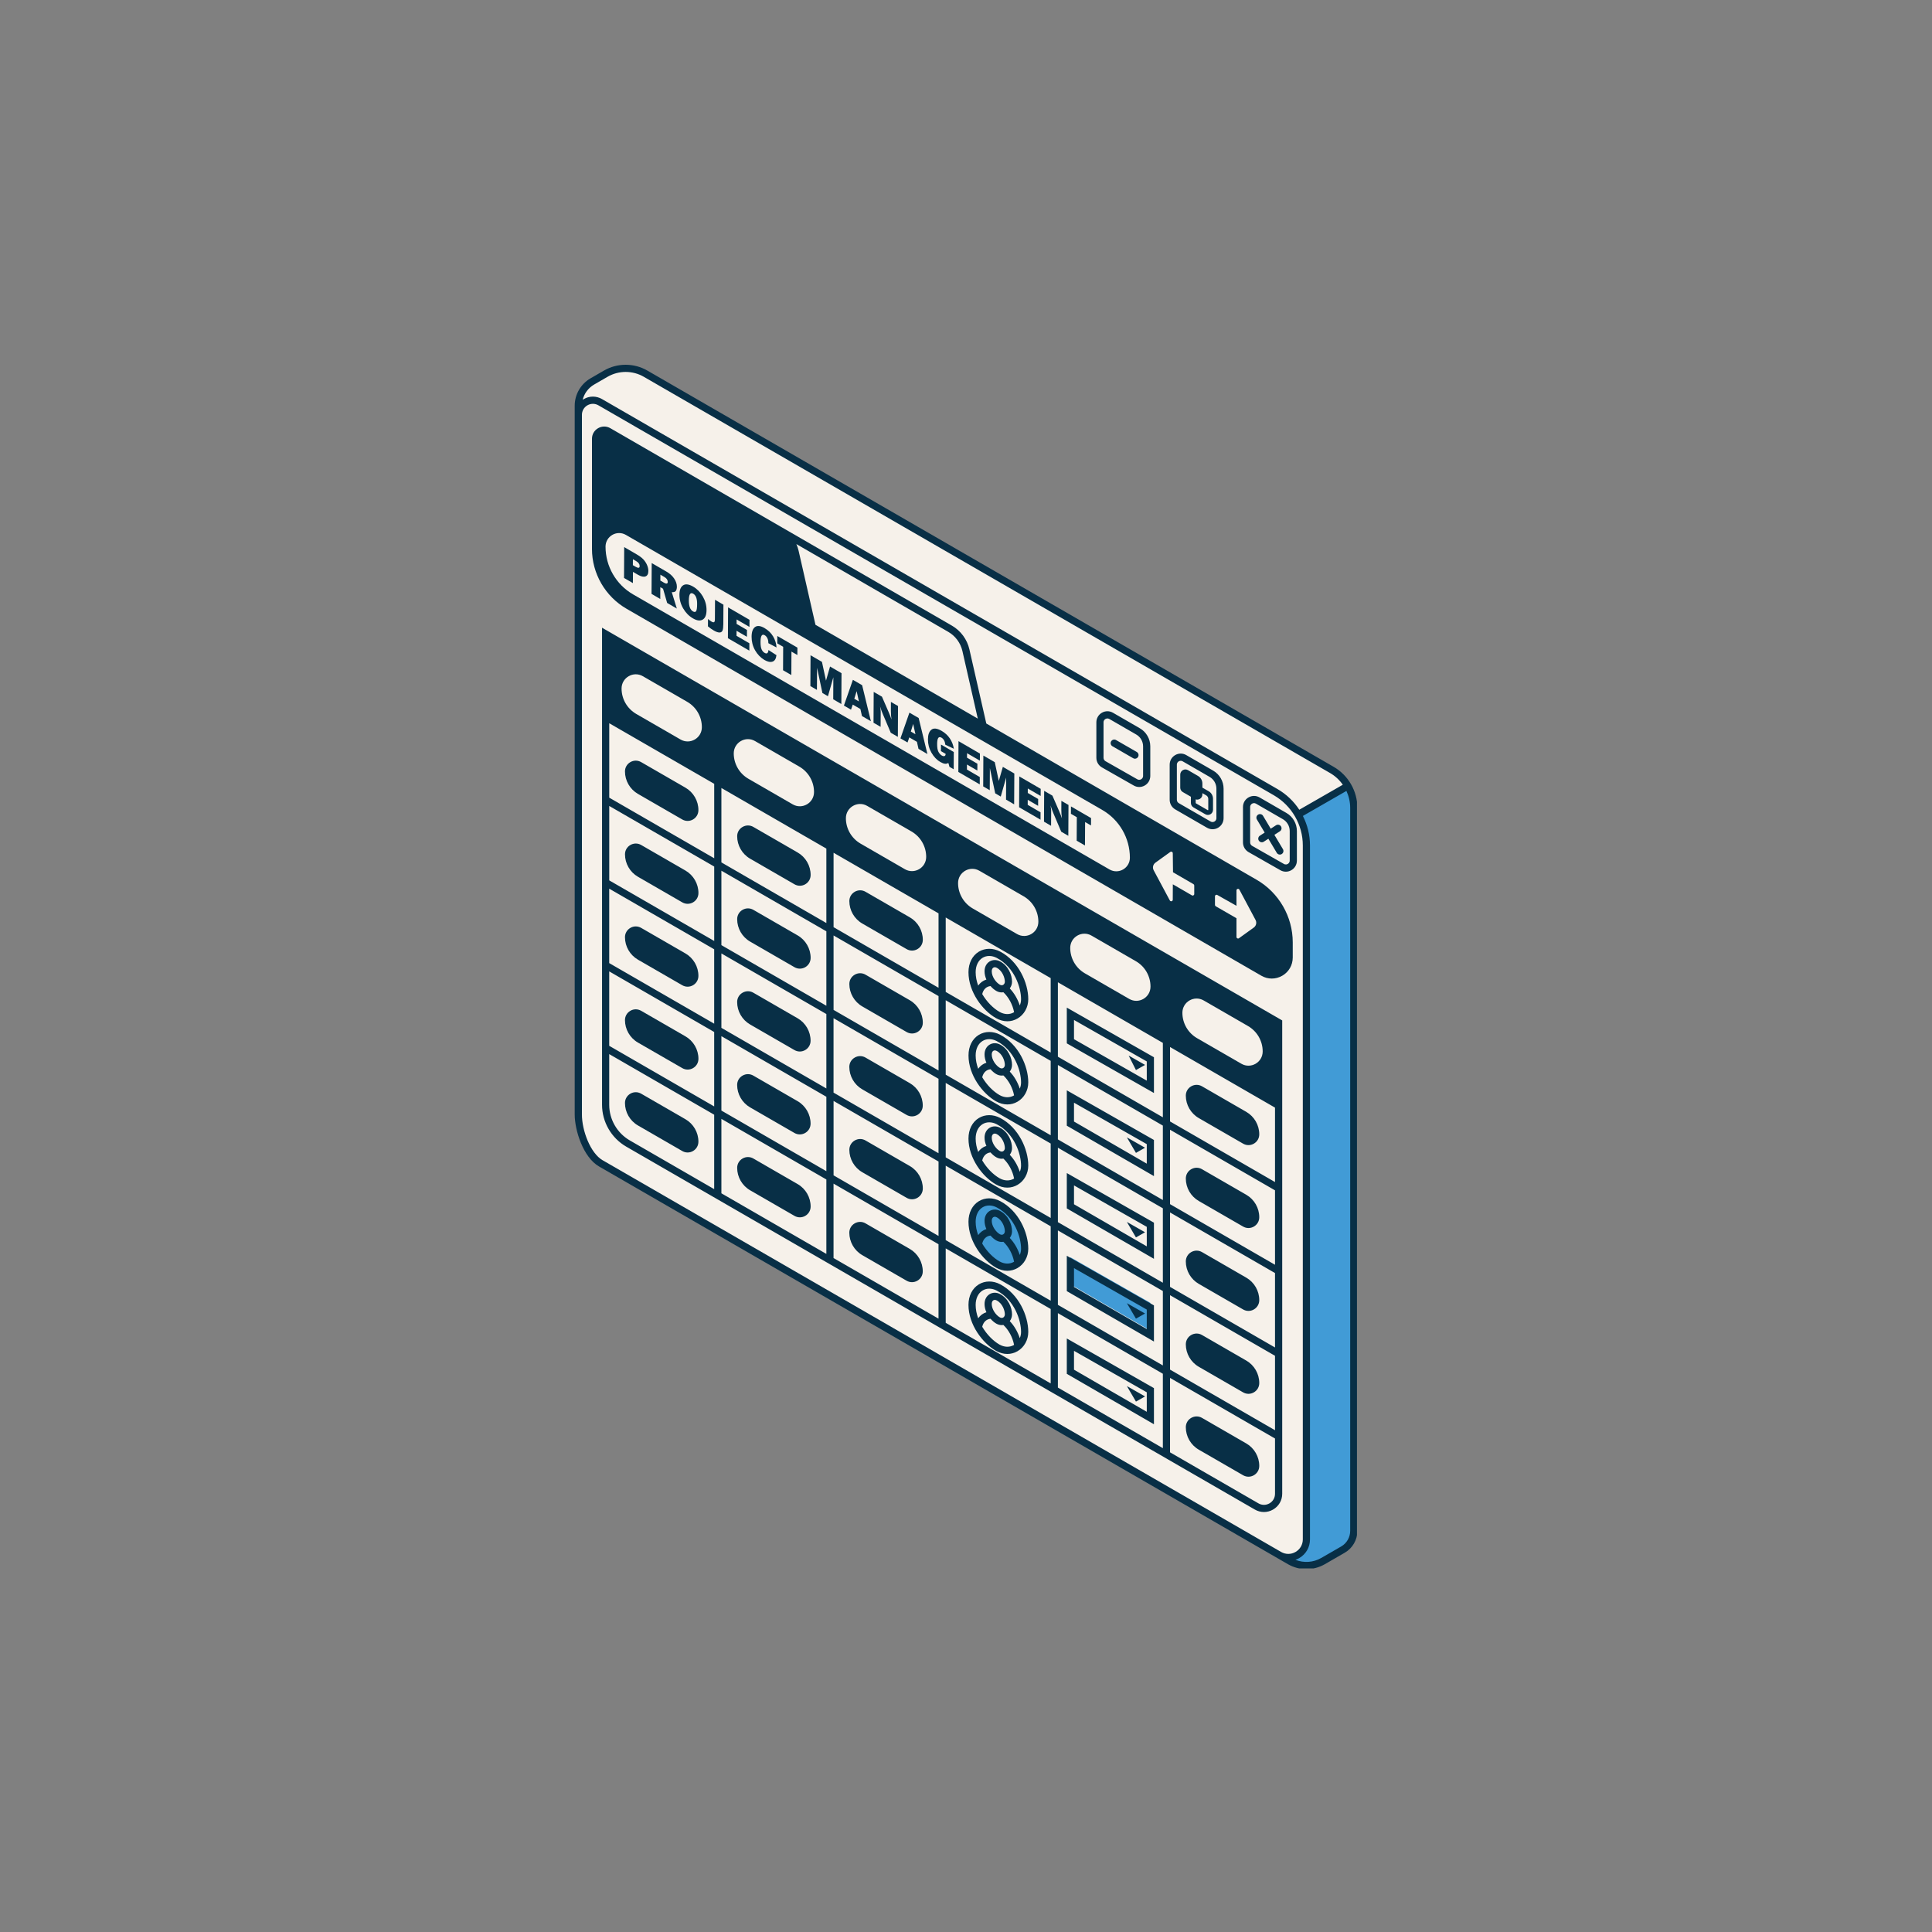<svg xmlns="http://www.w3.org/2000/svg" xmlns:xlink="http://www.w3.org/1999/xlink" width="1000" zoomAndPan="magnify" viewBox="0 0 750 750" height="1000" preserveAspectRatio="xMidYMid meet" version="1.0"><rect x="0" y="0" width="750" height="750" fill="#808080" stroke="none"/><defs><clipPath id="52a55deb23"><path d="M 223.02 141 L 526.77 141 L 526.77 608.855 L 223.02 608.855 Z M 223.02 141 " clip-rule="nonzero"/></clipPath></defs><path fill="#419bd6" d="M 523.254 305.109 C 524.723 307.652 525.535 310.59 525.535 313.629 L 525.535 594.289 C 525.535 596.531 524.637 598.652 523.094 600.207 C 522.582 600.719 521.992 601.18 521.348 601.551 L 513.613 606.012 C 512.863 606.441 512.078 606.797 511.277 607.07 C 509.668 607.613 507.984 607.828 506.309 607.715 C 504.355 607.582 502.43 607.023 500.68 606.012 L 487.723 598.531 L 372.176 392.875 C 375.297 390.742 378.168 388.293 380.617 385.32 C 386.48 378.203 389.176 369 394.422 361.418 C 411.973 336.031 452.414 335.145 469.57 309.484 L 498.27 319.535 Z M 523.254 305.109 " fill-opacity="1" fill-rule="nonzero"/><path fill="#f6f1ea" d="M 372.176 392.875 L 224.492 163.781 L 224.492 157.508 C 224.492 154.105 226.082 150.926 228.734 148.879 C 229.121 148.586 229.512 148.316 229.941 148.074 L 235.168 145.055 C 236.367 144.363 237.629 143.848 238.918 143.5 C 239.562 143.332 240.227 143.203 240.883 143.117 C 241.211 143.07 241.547 143.043 241.875 143.023 C 242.211 143.004 242.539 142.996 242.875 142.996 C 243.211 142.996 243.539 143.004 243.875 143.023 C 246.203 143.172 248.504 143.855 250.59 145.062 L 517 298.883 C 519.637 300.406 521.766 302.574 523.234 305.117 L 498.258 319.535 L 469.562 309.484 C 452.414 335.152 411.973 336.031 394.41 361.418 C 389.176 369 386.473 378.203 380.609 385.32 C 378.168 388.281 375.309 390.734 372.176 392.875 Z M 372.176 392.875 " fill-opacity="1" fill-rule="nonzero"/><path fill="#f6f1ea" d="M 232.992 156.133 L 495.203 307.52 C 502.59 311.785 507.141 319.668 507.141 328.195 L 507.141 597.598 C 507.141 603.004 501.297 606.379 496.613 603.676 L 233.223 451.605 C 227.82 448.48 224.492 442.715 224.492 436.477 L 224.492 161.035 C 224.492 156.676 229.211 153.945 232.992 156.133 Z M 232.992 156.133 " fill-opacity="1" fill-rule="nonzero"/><path fill="#f6f1ea" d="M 235.105 428.285 L 235.066 278.703 L 278.648 303.48 L 278.648 463.332 L 244.359 444.098 C 238.648 440.891 235.105 434.84 235.105 428.285 Z M 235.105 428.285 " fill-opacity="1" fill-rule="nonzero"/><path fill="#419bd6" d="M 387.613 467.5 C 394.746 471.242 397.777 479.441 397.777 484.762 C 397.777 490.082 392.512 493.824 387.324 490.879 C 382.133 487.934 377.363 480.949 377.363 474.289 C 377.355 467.848 382.742 464.949 387.613 467.5 Z M 415.523 488.062 L 415.523 498.594 L 446.559 516.547 L 446.559 505.746 Z M 415.523 488.062 " fill-opacity="1" fill-rule="nonzero"/><g clip-path="url(#52a55deb23)"><path fill="#082f46" d="M 271.133 346.672 C 271.133 348.188 270.348 349.535 269.039 350.293 C 267.727 351.047 266.168 351.047 264.859 350.293 L 247.652 340.359 C 244.547 338.566 242.621 335.227 242.621 331.645 C 242.621 330.133 243.406 328.785 244.715 328.027 C 245.371 327.652 246.09 327.457 246.812 327.457 C 247.531 327.457 248.25 327.645 248.906 328.027 L 266.109 337.957 C 269.195 339.754 271.133 343.09 271.133 346.672 Z M 266.102 370.133 L 248.895 360.203 C 248.242 359.828 247.52 359.633 246.801 359.633 C 246.082 359.633 245.363 359.82 244.707 360.203 C 243.398 360.961 242.613 362.316 242.613 363.82 C 242.613 367.402 244.539 370.742 247.645 372.535 L 264.848 382.465 C 266.156 383.223 267.719 383.223 269.027 382.465 C 270.336 381.711 271.121 380.352 271.121 378.848 C 271.133 375.266 269.195 371.93 266.102 370.133 Z M 266.102 402.316 L 248.895 392.387 C 248.242 392.016 247.52 391.816 246.801 391.816 C 246.082 391.816 245.363 392.004 244.707 392.387 C 243.398 393.145 242.613 394.5 242.613 396.008 C 242.613 399.586 244.539 402.926 247.645 404.723 L 264.859 414.641 C 266.168 415.398 267.727 415.398 269.039 414.641 C 270.348 413.887 271.133 412.527 271.133 411.023 C 271.133 407.441 269.195 404.105 266.102 402.316 Z M 266.102 305.781 L 248.895 295.852 C 248.242 295.477 247.52 295.281 246.801 295.281 C 246.082 295.281 245.363 295.469 244.707 295.852 C 243.398 296.609 242.613 297.965 242.613 299.469 C 242.613 303.051 244.539 306.391 247.645 308.184 L 264.848 318.117 C 266.156 318.871 267.719 318.871 269.027 318.117 C 270.336 317.359 271.121 316.004 271.121 314.496 C 271.133 310.914 269.195 307.578 266.102 305.781 Z M 266.102 434.492 L 248.895 424.562 C 248.242 424.188 247.52 423.992 246.801 423.992 C 246.082 423.992 245.363 424.18 244.707 424.562 C 243.398 425.32 242.613 426.676 242.613 428.184 C 242.613 431.762 244.539 435.102 247.645 436.898 L 264.848 446.828 C 266.156 447.586 267.719 447.586 269.027 446.828 C 270.336 446.07 271.121 444.715 271.121 443.207 C 271.133 439.617 269.195 436.281 266.102 434.492 Z M 526.93 313.629 L 526.93 594.289 C 526.93 597.773 525.059 601.02 522.039 602.758 L 514.305 607.219 C 512.098 608.492 509.621 609.137 507.141 609.137 C 504.664 609.137 502.188 608.5 499.98 607.219 L 487.02 599.738 L 232.531 452.812 C 226.379 449.258 223.098 438.797 223.098 432.613 L 223.098 157.508 C 223.098 153.133 225.453 149.055 229.242 146.867 L 234.469 143.848 C 239.656 140.855 246.102 140.855 251.289 143.848 L 517.699 297.664 C 523.395 300.949 526.93 307.062 526.93 313.629 Z M 226.184 155.219 C 226.332 155.113 226.473 155.012 226.633 154.918 C 228.84 153.637 231.484 153.648 233.691 154.918 L 495.902 306.305 C 499.371 308.305 502.254 311.082 504.383 314.336 L 521.281 304.633 C 519.992 302.801 518.316 301.227 516.316 300.078 L 249.906 146.258 C 245.578 143.762 240.199 143.762 235.871 146.258 L 230.633 149.289 C 228.379 150.59 226.801 152.75 226.184 155.219 Z M 233.926 450.398 L 497.316 602.461 C 499.074 603.48 501.176 603.48 502.934 602.461 C 504.691 601.441 505.75 599.625 505.75 597.59 L 505.75 328.195 C 505.75 320.191 501.438 312.73 494.512 308.727 L 232.297 157.34 C 231.625 156.957 230.895 156.762 230.168 156.762 C 229.438 156.762 228.699 156.957 228.035 157.34 C 226.699 158.117 225.902 159.5 225.902 161.043 L 225.902 432.625 C 225.883 438.832 229.184 447.66 233.926 450.398 Z M 524.141 313.629 C 524.141 311.316 523.617 309.082 522.676 307.043 L 505.777 316.75 C 507.555 320.246 508.535 324.156 508.535 328.188 L 508.535 597.59 C 508.535 600.629 506.965 603.355 504.328 604.871 C 503.859 605.145 503.375 605.348 502.879 605.516 C 506.125 606.809 509.836 606.574 512.91 604.797 L 520.645 600.336 C 522.805 599.094 524.141 596.773 524.141 594.277 Z M 497.773 378.773 C 496.5 379.504 495.109 379.875 493.715 379.875 C 492.32 379.875 490.918 379.512 489.648 378.773 L 243.203 236.305 C 234.934 231.527 229.801 222.625 229.801 213.078 L 229.801 170.336 C 229.801 168.617 230.691 167.082 232.176 166.223 C 233.664 165.363 235.441 165.363 236.926 166.223 L 303.234 204.551 L 369.539 242.879 C 372.969 244.863 375.438 248.211 376.316 252.07 L 382.883 280.863 L 487.816 341.52 C 496.465 346.523 501.84 355.836 501.84 365.824 L 501.84 371.723 C 501.832 374.676 500.316 377.305 497.773 378.773 Z M 368.137 245.301 L 309.152 211.211 C 309.508 212.023 309.805 212.875 310.004 213.754 L 316.566 242.543 L 379.582 278.965 L 373.598 252.699 C 372.887 249.594 370.895 246.902 368.137 245.301 Z M 482.523 327.047 L 482.523 313.273 C 482.523 311.719 483.328 310.328 484.664 309.559 C 486.012 308.785 487.609 308.785 488.957 309.559 L 499.41 315.602 C 501.906 317.039 503.449 319.723 503.449 322.605 L 503.449 334.086 C 503.449 335.629 502.652 337.023 501.316 337.797 C 500.645 338.191 499.906 338.387 499.156 338.387 C 498.426 338.387 497.699 338.199 497.035 337.816 L 484.684 330.785 C 483.355 330.008 482.523 328.578 482.523 327.047 Z M 485.309 327.047 C 485.309 327.586 485.598 328.082 486.066 328.355 L 498.418 335.387 C 499.102 335.77 499.691 335.508 499.914 335.375 C 500.141 335.246 500.664 334.852 500.664 334.078 L 500.664 322.594 C 500.664 320.707 499.652 318.949 498.016 318.012 L 487.562 311.973 C 487.301 311.824 487.039 311.766 486.812 311.766 C 486.469 311.766 486.188 311.898 486.059 311.973 C 485.832 312.102 485.309 312.484 485.309 313.273 Z M 425.605 294.176 L 425.605 280.402 C 425.605 278.852 426.41 277.457 427.754 276.684 C 429.094 275.906 430.699 275.906 432.047 276.684 L 442.5 282.723 C 444.996 284.164 446.539 286.848 446.539 289.727 L 446.539 301.211 C 446.539 302.754 445.746 304.145 444.41 304.922 C 443.734 305.312 442.996 305.512 442.25 305.512 C 441.52 305.512 440.789 305.324 440.125 304.941 L 427.773 297.91 C 426.438 297.152 425.605 295.719 425.605 294.176 Z M 428.391 294.176 C 428.391 294.719 428.68 295.215 429.148 295.488 L 441.5 302.52 C 442.184 302.902 442.773 302.641 442.996 302.508 C 443.223 302.379 443.746 301.984 443.746 301.211 L 443.746 289.727 C 443.746 287.84 442.727 286.078 441.098 285.145 L 430.645 279.105 C 430.383 278.953 430.121 278.898 429.898 278.898 C 429.551 278.898 429.281 279.031 429.141 279.105 C 428.914 279.234 428.391 279.617 428.391 280.402 Z M 454.066 310.477 L 454.066 296.844 C 454.066 295.289 454.871 293.898 456.211 293.121 C 457.555 292.344 459.156 292.344 460.5 293.121 L 470.957 299.16 C 473.453 300.602 474.996 303.285 474.996 306.164 L 474.996 317.609 C 474.996 319.164 474.191 320.555 472.855 321.332 C 472.18 321.727 471.441 321.91 470.703 321.91 C 469.965 321.91 469.227 321.715 468.562 321.332 L 456.211 314.199 C 454.891 313.43 454.066 312 454.066 310.477 Z M 456.855 310.477 C 456.855 311.008 457.145 311.516 457.602 311.777 L 469.953 318.91 C 470.629 319.305 471.234 319.043 471.461 318.91 C 471.684 318.781 472.207 318.395 472.207 317.609 L 472.207 306.164 C 472.207 304.277 471.188 302.52 469.562 301.582 L 459.109 295.543 C 458.848 295.395 458.586 295.336 458.359 295.336 C 458.016 295.336 457.742 295.469 457.602 295.543 C 457.379 295.672 456.855 296.059 456.855 296.844 Z M 458.172 305.762 L 458.172 300.703 C 458.172 299.977 458.547 299.328 459.172 298.965 C 459.801 298.602 460.547 298.602 461.176 298.965 L 465.055 301.211 C 466.113 301.816 466.766 302.949 466.766 304.164 L 466.766 305.754 L 469.188 307.148 C 470.246 307.754 470.891 308.887 470.891 310.102 L 470.891 314.348 C 470.891 315.078 470.516 315.723 469.891 316.086 C 469.57 316.266 469.234 316.359 468.891 316.359 C 468.543 316.359 468.195 316.266 467.887 316.086 L 463.305 313.441 C 462.691 313.086 462.305 312.422 462.305 311.699 L 462.305 309.297 L 459.184 307.492 C 458.555 307.148 458.172 306.484 458.172 305.762 Z M 466.766 307.906 L 466.766 308.41 C 466.766 309.141 466.391 309.785 465.766 310.148 C 465.449 310.328 465.109 310.418 464.766 310.418 C 464.559 310.418 464.363 310.383 464.168 310.316 L 464.168 311.711 C 464.168 311.766 464.195 311.812 464.242 311.84 L 468.824 314.488 C 468.844 314.496 468.891 314.535 468.973 314.488 C 469.047 314.449 469.047 314.383 469.047 314.367 L 469.047 310.121 C 469.047 309.57 468.75 309.055 468.273 308.773 Z M 490.945 323.203 L 489.086 324.41 C 488.441 324.828 488.254 325.688 488.676 326.336 C 489.098 326.98 489.957 327.168 490.602 326.746 L 492.379 325.598 L 495.641 331.066 C 496.035 331.73 496.895 331.945 497.547 331.551 C 498.211 331.16 498.426 330.301 498.035 329.645 L 494.715 324.09 L 496.855 322.707 C 497.504 322.285 497.688 321.426 497.27 320.781 C 496.848 320.137 495.988 319.949 495.344 320.367 L 493.293 321.695 L 490.32 316.711 C 489.93 316.051 489.066 315.832 488.414 316.227 C 487.75 316.621 487.535 317.48 487.926 318.133 Z M 431.852 289.699 L 439.891 294.336 C 440.555 294.719 441.406 294.496 441.801 293.824 C 442.184 293.16 441.961 292.309 441.285 291.914 L 433.246 287.277 C 432.582 286.895 431.73 287.117 431.336 287.793 C 430.961 288.457 431.188 289.316 431.852 289.699 Z M 431.852 289.699 " fill-opacity="1" fill-rule="nonzero"/></g><path fill="#f6f1ea" d="M 463.305 343.223 C 463.492 343.336 463.605 343.531 463.605 343.746 L 463.605 347.055 C 463.605 347.523 463.102 347.812 462.699 347.578 L 455.293 343.289 L 455.266 349.273 C 455.266 349.898 454.422 350.113 454.125 349.551 L 447.859 337.844 C 447.309 336.816 447.605 335.547 448.551 334.871 L 454.312 330.719 C 454.715 330.43 455.266 330.711 455.273 331.207 L 455.359 338.613 Z M 427.914 314.43 L 242.977 207.648 C 239.461 205.617 235.066 208.152 235.066 212.211 C 235.066 219.848 239.145 226.918 245.762 230.742 L 430.711 337.527 C 434.227 339.555 438.621 337.023 438.621 332.965 C 438.613 325.324 434.535 318.254 427.914 314.43 Z M 427.914 314.43 " fill-opacity="1" fill-rule="nonzero"/><path fill="#f6f1ea" d="M 397.77 387.898 C 397.77 393.219 392.504 396.961 387.312 394.016 C 382.125 391.07 377.355 384.086 377.355 377.426 C 377.355 370.984 382.742 368.086 387.613 370.637 C 394.746 374.387 397.77 382.59 397.77 387.898 Z M 387.613 435.215 C 382.75 432.66 377.355 435.559 377.355 442.004 C 377.355 448.668 382.125 455.645 387.312 458.59 C 392.504 461.535 397.77 457.785 397.77 452.477 C 397.77 447.156 394.746 438.965 387.613 435.215 Z M 387.613 499.789 C 382.75 497.238 377.355 500.137 377.355 506.578 C 377.355 513.246 382.125 520.219 387.312 523.168 C 392.504 526.113 397.77 522.363 397.77 517.051 C 397.77 511.73 394.746 503.531 387.613 499.789 Z M 415.523 393.547 L 415.523 404.215 L 446.559 421.898 L 446.559 411.23 Z M 415.523 468.297 L 446.559 486.25 L 446.559 475.449 L 415.523 457.77 Z M 415.523 530.703 L 446.559 548.656 L 446.559 537.855 L 415.523 520.176 Z M 415.523 530.703 " fill-opacity="1" fill-rule="nonzero"/><path fill="#082f46" d="M 233.711 243.676 L 233.711 428.855 C 233.711 435.543 237.309 441.77 243.098 445.117 L 487.121 586.004 C 488.234 586.648 489.449 586.965 490.668 586.965 C 491.883 586.965 493.098 586.648 494.211 586.004 C 496.426 584.723 497.754 582.43 497.754 579.867 L 497.754 396.129 Z M 280.043 370.125 L 320.793 393.648 L 320.793 422.543 L 280.043 399.008 Z M 277.258 397.398 L 236.496 373.875 L 236.496 344.98 L 277.246 368.508 L 277.246 397.398 Z M 323.578 395.258 L 364.328 418.785 L 364.328 447.68 L 323.578 424.152 Z M 367.125 385.066 L 367.125 356.172 L 406.266 378.773 L 407.875 379.699 L 407.875 408.594 Z M 407.875 411.82 L 407.875 440.711 L 367.125 417.188 L 367.125 388.293 Z M 364.34 354.562 L 364.34 383.457 L 323.59 359.93 L 323.59 331.039 Z M 364.34 386.676 L 364.34 415.566 L 323.59 392.043 L 323.59 363.148 Z M 364.34 450.902 L 364.34 479.797 L 323.59 456.27 L 323.59 427.379 Z M 367.125 452.512 L 407.875 476.039 L 407.875 504.934 L 367.125 481.406 Z M 367.125 449.285 L 367.125 420.395 L 407.875 443.918 L 407.875 472.812 Z M 410.672 445.535 L 451.422 469.062 L 451.422 497.957 L 410.672 474.43 Z M 410.672 442.32 L 410.672 413.426 L 451.422 436.953 L 451.422 465.848 Z M 410.672 410.211 L 410.672 381.316 L 451.422 404.844 L 451.422 433.738 Z M 320.793 329.43 L 320.793 358.324 L 280.043 334.789 L 280.043 305.895 Z M 320.793 361.539 L 320.793 390.434 L 280.043 366.898 L 280.043 338.004 Z M 277.258 365.289 L 236.508 341.762 L 236.508 312.871 L 277.258 336.395 Z M 236.496 377.09 L 277.246 400.617 L 277.246 429.512 L 236.496 405.984 Z M 280.043 402.234 L 320.793 425.762 L 320.793 454.652 L 280.043 431.117 Z M 320.793 457.871 L 320.793 486.766 L 280.043 463.238 L 280.043 434.344 Z M 323.578 459.48 L 364.328 483.004 L 364.328 511.898 L 323.578 488.371 Z M 367.125 484.621 L 407.875 508.148 L 407.875 537.043 L 367.125 513.516 Z M 410.672 509.758 L 451.422 533.285 L 451.422 562.176 L 410.672 538.652 Z M 410.672 506.539 L 410.672 477.648 L 451.422 501.172 L 451.422 530.066 Z M 454.207 502.789 L 494.957 526.316 L 494.957 555.211 L 454.207 531.684 Z M 454.207 499.566 L 454.207 470.672 L 494.957 494.199 L 494.957 523.09 Z M 454.207 467.453 L 454.207 438.562 L 494.957 462.086 L 494.957 490.98 Z M 454.207 435.344 L 454.207 406.449 L 494.957 429.977 L 494.957 458.871 Z M 277.258 304.285 L 277.258 333.18 L 236.508 309.652 L 236.508 280.758 Z M 236.496 428.863 L 236.496 409.199 L 277.246 432.727 L 277.246 461.621 L 244.48 442.703 C 239.562 439.859 236.496 434.559 236.496 428.863 Z M 492.816 583.598 C 491.473 584.375 489.863 584.375 488.516 583.598 L 454.207 563.793 L 454.207 534.902 L 494.957 558.426 L 494.957 579.867 C 494.969 581.43 494.164 582.824 492.816 583.598 Z M 388.258 369.402 C 385.5 367.953 382.414 367.973 379.992 369.434 C 377.43 370.984 375.961 373.891 375.961 377.426 C 375.961 385.059 381.461 392.293 386.633 395.23 C 388.062 396.043 389.566 396.457 391.043 396.457 C 392.43 396.457 393.773 396.102 395.008 395.379 C 397.582 393.883 399.172 391.023 399.172 387.898 C 399.172 381.551 395.422 373.164 388.258 369.402 Z M 381.434 371.816 C 382.219 371.34 383.105 371.105 384.023 371.105 C 384.984 371.105 385.984 371.359 386.957 371.871 C 393.867 375.5 396.375 383.438 396.375 387.898 C 396.375 388.758 396.195 389.574 395.879 390.32 C 395.066 387.832 393.719 385.523 391.988 383.699 C 392.551 382.973 392.867 382.055 392.867 381.094 C 392.867 378.465 391.41 374.883 388.203 373.199 C 386.875 372.5 385.367 372.52 384.172 373.238 C 382.918 373.996 382.199 375.387 382.199 377.051 C 382.199 378.164 382.469 379.25 382.918 380.262 C 381.629 380.66 380.523 381.477 379.73 382.605 C 379.113 380.922 378.75 379.164 378.75 377.418 C 378.75 374.895 379.73 372.855 381.434 371.816 Z M 384.996 377.062 C 384.996 376.391 385.219 375.875 385.621 375.633 C 385.789 375.527 385.977 375.48 386.184 375.48 C 386.418 375.48 386.668 375.547 386.91 375.68 C 389.223 376.895 390.082 379.652 390.082 381.102 C 390.082 381.617 389.828 382.082 389.438 382.316 C 389.055 382.543 388.605 382.512 388.137 382.25 C 386.621 381.391 384.996 379.164 384.996 377.062 Z M 388.004 392.809 C 385.566 391.426 383.078 388.91 381.301 385.906 C 381.695 384.113 382.918 382.934 384.527 382.793 C 385.219 383.59 385.996 384.242 386.754 384.672 C 387.434 385.059 388.164 385.254 388.883 385.254 C 389.102 385.254 389.316 385.227 389.52 385.195 C 391.598 387.172 393.094 389.965 393.672 392.93 C 393.652 392.938 393.625 392.957 393.605 392.977 C 391.934 393.941 389.895 393.883 388.004 392.809 Z M 386.633 427.52 C 388.062 428.332 389.566 428.742 391.043 428.742 C 392.43 428.742 393.773 428.387 395.008 427.668 C 397.582 426.172 399.172 423.309 399.172 420.188 C 399.172 413.84 395.422 405.449 388.266 401.691 C 385.508 400.242 382.422 400.262 380 401.719 C 377.441 403.273 375.973 406.18 375.973 409.715 C 375.961 417.344 381.461 424.582 386.633 427.52 Z M 388.004 425.098 C 385.566 423.711 383.078 421.195 381.301 418.195 C 381.695 416.398 382.918 415.223 384.527 415.082 C 385.219 415.875 385.984 416.531 386.742 416.961 C 387.426 417.344 388.156 417.539 388.875 417.539 C 389.09 417.539 389.305 417.512 389.512 417.484 C 391.586 419.457 393.082 422.254 393.664 425.219 C 393.645 425.227 393.617 425.246 393.598 425.266 C 391.934 426.227 389.895 426.172 388.004 425.098 Z M 389.438 414.605 C 389.055 414.828 388.605 414.801 388.129 414.539 C 386.621 413.68 384.996 411.453 384.996 409.352 C 384.996 408.676 385.219 408.164 385.621 407.918 C 385.789 407.816 385.977 407.77 386.184 407.77 C 386.418 407.77 386.668 407.836 386.91 407.965 C 389.223 409.18 390.082 411.941 390.082 413.391 C 390.082 413.902 389.828 414.371 389.438 414.605 Z M 381.434 404.105 C 382.219 403.629 383.105 403.395 384.023 403.395 C 384.984 403.395 385.984 403.645 386.957 404.16 C 393.867 407.777 396.375 415.727 396.375 420.188 C 396.375 421.047 396.195 421.871 395.879 422.609 C 395.066 420.121 393.719 417.812 391.988 415.988 C 392.551 415.258 392.867 414.352 392.867 413.379 C 392.867 410.754 391.41 407.172 388.203 405.488 C 386.875 404.785 385.367 404.805 384.172 405.527 C 382.918 406.281 382.199 407.676 382.199 409.34 C 382.199 410.453 382.469 411.539 382.918 412.547 C 381.629 412.949 380.523 413.762 379.73 414.895 C 379.113 413.211 378.75 411.453 378.75 409.715 C 378.75 407.18 379.73 405.141 381.434 404.105 Z M 388.258 433.98 C 385.5 432.531 382.414 432.547 379.992 434.008 C 377.43 435.559 375.961 438.469 375.961 442.004 C 375.961 449.633 381.461 456.871 386.633 459.805 C 388.062 460.621 389.566 461.031 391.043 461.031 C 392.43 461.031 393.773 460.676 395.008 459.957 C 397.582 458.461 399.172 455.598 399.172 452.477 C 399.172 446.125 395.422 437.738 388.258 433.98 Z M 381.434 436.391 C 382.219 435.914 383.105 435.68 384.023 435.68 C 384.984 435.68 385.984 435.934 386.957 436.449 C 393.867 440.074 396.375 448.016 396.375 452.477 C 396.375 453.336 396.195 454.16 395.879 454.898 C 395.066 452.41 393.719 450.102 391.988 448.277 C 392.551 447.547 392.867 446.641 392.867 445.668 C 392.867 443.039 391.41 439.457 388.203 437.777 C 386.875 437.074 385.359 437.094 384.172 437.812 C 382.918 438.57 382.199 439.965 382.199 441.629 C 382.199 442.742 382.469 443.824 382.918 444.836 C 381.621 445.238 380.523 446.051 379.73 447.184 C 379.113 445.5 378.75 443.75 378.75 442.004 C 378.75 439.469 379.73 437.43 381.434 436.391 Z M 384.996 441.637 C 384.996 440.965 385.219 440.449 385.621 440.207 C 385.789 440.105 385.977 440.059 386.184 440.059 C 386.418 440.059 386.668 440.121 386.91 440.254 C 389.223 441.469 390.082 444.227 390.082 445.676 C 390.082 446.191 389.828 446.66 389.438 446.895 C 389.055 447.117 388.605 447.09 388.129 446.828 C 386.621 445.969 384.996 443.742 384.996 441.637 Z M 388.004 457.383 C 385.566 456 383.078 453.484 381.301 450.484 C 381.695 448.688 382.938 447.512 384.527 447.371 C 385.219 448.164 385.984 448.82 386.754 449.25 C 387.434 449.633 388.164 449.828 388.883 449.828 C 389.102 449.828 389.316 449.801 389.52 449.773 C 391.598 451.746 393.094 454.543 393.672 457.504 C 393.652 457.516 393.625 457.535 393.605 457.551 C 391.934 458.516 389.895 458.461 388.004 457.383 Z M 388.258 466.266 C 385.5 464.816 382.414 464.836 379.992 466.297 C 377.43 467.848 375.961 470.754 375.961 474.289 C 375.961 481.922 381.461 489.156 386.633 492.094 C 388.062 492.906 389.566 493.32 391.043 493.32 C 392.418 493.32 393.773 492.965 395.008 492.242 C 397.582 490.746 399.172 487.887 399.172 484.762 C 399.172 478.414 395.422 470.027 388.258 466.266 Z M 381.434 468.68 C 382.219 468.203 383.105 467.969 384.023 467.969 C 384.984 467.969 385.984 468.223 386.957 468.734 C 393.867 472.363 396.375 480.301 396.375 484.762 C 396.375 485.625 396.195 486.445 395.879 487.184 C 395.066 484.699 393.719 482.387 391.988 480.566 C 392.551 479.836 392.867 478.93 392.867 477.957 C 392.867 475.328 391.41 471.746 388.203 470.062 C 386.875 469.363 385.367 469.383 384.172 470.102 C 382.918 470.859 382.199 472.25 382.199 473.918 C 382.199 475.027 382.469 476.113 382.918 477.125 C 381.629 477.527 380.523 478.34 379.73 479.469 C 379.113 477.789 378.75 476.031 378.75 474.289 C 378.75 471.758 379.73 469.719 381.434 468.68 Z M 384.996 473.926 C 384.996 473.254 385.219 472.738 385.621 472.496 C 385.789 472.391 385.977 472.344 386.184 472.344 C 386.418 472.344 386.668 472.41 386.91 472.543 C 389.223 473.758 390.082 476.516 390.082 477.965 C 390.082 478.48 389.828 478.945 389.438 479.18 C 389.055 479.406 388.605 479.387 388.129 479.113 C 386.621 478.254 384.996 476.031 384.996 473.926 Z M 388.004 489.672 C 385.566 488.289 383.078 485.773 381.301 482.77 C 381.695 480.977 382.918 479.797 384.527 479.656 C 385.219 480.453 385.996 481.105 386.754 481.535 C 387.426 481.922 388.164 482.117 388.875 482.117 C 389.09 482.117 389.305 482.09 389.512 482.062 C 391.586 484.035 393.082 486.82 393.664 489.793 C 393.645 489.805 393.617 489.82 393.598 489.84 C 391.934 490.805 389.895 490.738 388.004 489.672 Z M 388.258 498.555 C 385.5 497.105 382.414 497.125 379.992 498.582 C 377.43 500.137 375.961 503.043 375.961 506.578 C 375.961 514.207 381.461 521.445 386.633 524.383 C 388.062 525.195 389.566 525.605 391.043 525.605 C 392.418 525.605 393.773 525.25 395.008 524.531 C 397.582 523.035 399.172 520.176 399.172 517.051 C 399.172 510.703 395.422 502.312 388.258 498.555 Z M 381.434 500.969 C 382.219 500.492 383.105 500.258 384.023 500.258 C 384.984 500.258 385.984 500.508 386.957 501.023 C 393.867 504.652 396.375 512.59 396.375 517.051 C 396.375 517.91 396.195 518.734 395.879 519.473 C 395.066 516.984 393.719 514.676 391.988 512.852 C 392.551 512.121 392.867 511.215 392.867 510.242 C 392.867 507.617 391.41 504.035 388.203 502.352 C 386.875 501.648 385.367 501.668 384.172 502.391 C 382.918 503.145 382.199 504.539 382.199 506.203 C 382.199 507.316 382.469 508.402 382.918 509.41 C 381.629 509.812 380.523 510.625 379.73 511.758 C 379.113 510.074 378.75 508.316 378.75 506.57 C 378.75 504.043 379.73 502.004 381.434 500.969 Z M 384.996 506.203 C 384.996 505.531 385.219 505.016 385.621 504.773 C 385.789 504.672 385.977 504.625 386.184 504.625 C 386.418 504.625 386.668 504.688 386.91 504.82 C 389.223 506.035 390.082 508.793 390.082 510.242 C 390.082 510.758 389.828 511.227 389.438 511.461 C 389.055 511.684 388.605 511.656 388.129 511.395 C 386.621 510.543 384.996 508.316 384.996 506.203 Z M 388.004 521.961 C 385.566 520.574 383.078 518.062 381.301 515.059 C 381.695 513.266 382.918 512.086 384.527 511.945 C 385.219 512.738 385.996 513.395 386.754 513.824 C 387.426 514.207 388.164 514.406 388.875 514.406 C 389.09 514.406 389.305 514.375 389.512 514.348 C 391.586 516.32 393.082 519.109 393.664 522.082 C 393.645 522.09 393.617 522.109 393.598 522.129 C 391.934 523.09 389.895 523.027 388.004 521.961 Z M 414.133 391.152 L 414.133 405.031 L 447.961 424.301 L 447.961 410.426 Z M 445.176 419.504 L 416.926 403.414 L 416.926 395.949 L 445.176 412.043 Z M 414.133 423.262 L 414.133 436.992 L 447.961 456.562 L 447.961 442.535 Z M 445.176 451.727 L 416.926 435.383 L 416.926 428.059 L 445.176 444.152 Z M 414.133 455.375 L 414.133 469.102 L 447.961 488.672 L 447.961 474.645 Z M 445.176 483.836 L 416.926 467.492 L 416.926 460.172 L 445.176 476.262 Z M 414.133 487.484 L 414.133 501.211 L 447.961 520.781 L 447.961 506.754 Z M 445.176 515.949 L 416.926 499.602 L 416.926 492.281 L 445.176 508.375 Z M 414.133 519.594 L 414.133 533.32 L 447.961 552.891 L 447.961 538.867 Z M 445.176 548.059 L 416.926 531.711 L 416.926 524.391 L 445.176 540.484 Z M 286.168 324.633 C 286.168 323.117 286.953 321.773 288.262 321.016 C 288.918 320.641 289.637 320.445 290.355 320.445 C 291.078 320.445 291.797 320.629 292.453 321.016 L 309.656 330.945 C 312.762 332.738 314.688 336.078 314.688 339.66 C 314.688 341.176 313.902 342.52 312.594 343.277 C 311.285 344.035 309.723 344.035 308.414 343.277 L 291.207 333.348 C 288.094 331.551 286.168 328.215 286.168 324.633 Z M 286.168 356.816 C 286.168 355.305 286.953 353.957 288.262 353.199 C 288.918 352.824 289.637 352.629 290.355 352.629 C 291.078 352.629 291.797 352.816 292.453 353.199 L 309.656 363.129 C 312.762 364.926 314.688 368.262 314.688 371.844 C 314.688 373.359 313.902 374.707 312.594 375.465 C 311.285 376.219 309.723 376.219 308.414 375.465 L 291.207 365.531 C 288.094 363.738 286.168 360.398 286.168 356.816 Z M 314.668 404.012 C 314.668 405.527 313.883 406.871 312.574 407.629 C 311.266 408.387 309.703 408.387 308.395 407.629 L 291.188 397.699 C 288.086 395.902 286.16 392.574 286.16 388.984 C 286.16 387.469 286.945 386.121 288.254 385.367 C 288.906 384.992 289.629 384.797 290.348 384.797 C 291.066 384.797 291.789 384.98 292.441 385.367 L 309.648 395.297 C 312.742 397.09 314.668 400.43 314.668 404.012 Z M 314.668 436.195 C 314.668 437.711 313.883 439.059 312.574 439.812 C 311.266 440.57 309.703 440.57 308.395 439.812 L 291.188 429.883 C 288.086 428.09 286.16 424.75 286.16 421.168 C 286.16 419.652 286.945 418.309 288.254 417.551 C 288.906 417.176 289.629 416.98 290.348 416.98 C 291.066 416.98 291.789 417.168 292.441 417.551 L 309.648 427.48 C 312.742 429.277 314.668 432.613 314.668 436.195 Z M 286.168 453.355 C 286.168 451.84 286.953 450.492 288.262 449.734 C 288.918 449.359 289.637 449.164 290.355 449.164 C 291.078 449.164 291.797 449.352 292.453 449.734 L 309.656 459.664 C 312.762 461.461 314.688 464.789 314.688 468.379 C 314.688 469.895 313.902 471.242 312.594 472 C 311.285 472.758 309.723 472.758 308.414 472 L 291.207 462.07 C 288.094 460.273 286.168 456.934 286.168 453.355 Z M 329.715 349.805 C 329.715 348.289 330.5 346.945 331.809 346.188 C 332.461 345.812 333.184 345.617 333.902 345.617 C 334.621 345.617 335.344 345.801 335.996 346.188 L 353.203 356.117 C 356.309 357.91 358.234 361.25 358.234 364.832 C 358.234 366.348 357.449 367.691 356.137 368.449 C 354.828 369.207 353.27 369.207 351.957 368.449 L 334.754 358.52 C 331.641 356.723 329.715 353.387 329.715 349.805 Z M 329.715 381.988 C 329.715 380.477 330.5 379.129 331.809 378.371 C 332.461 377.996 333.184 377.801 333.902 377.801 C 334.621 377.801 335.344 377.988 335.996 378.371 L 353.203 388.301 C 356.309 390.098 358.234 393.434 358.234 397.016 C 358.234 398.531 357.449 399.879 356.137 400.637 C 354.828 401.391 353.27 401.391 351.957 400.637 L 334.754 390.703 C 331.641 388.91 329.715 385.57 329.715 381.988 Z M 358.215 429.191 C 358.215 430.707 357.43 432.055 356.121 432.812 C 354.812 433.566 353.25 433.566 351.941 432.812 L 334.734 422.879 C 331.629 421.086 329.703 417.746 329.703 414.164 C 329.703 412.652 330.488 411.305 331.801 410.547 C 332.453 410.172 333.172 409.977 333.895 409.977 C 334.613 409.977 335.332 410.164 335.988 410.547 L 353.191 420.477 C 356.289 422.273 358.215 425.609 358.215 429.191 Z M 329.715 446.352 C 329.715 444.836 330.5 443.488 331.809 442.73 C 332.461 442.359 333.184 442.16 333.902 442.16 C 334.621 442.16 335.344 442.348 335.996 442.73 L 353.203 452.66 C 356.309 454.457 358.234 457.797 358.234 461.375 C 358.234 462.891 357.449 464.238 356.137 464.996 C 354.828 465.754 353.27 465.754 351.957 464.996 L 334.754 455.066 C 331.641 453.27 329.715 449.934 329.715 446.352 Z M 358.215 493.551 C 358.215 495.066 357.43 496.414 356.121 497.172 C 354.812 497.93 353.25 497.93 351.941 497.172 L 334.734 487.242 C 331.629 485.445 329.703 482.105 329.703 478.527 C 329.703 477.012 330.488 475.664 331.801 474.906 C 332.453 474.535 333.172 474.336 333.895 474.336 C 334.613 474.336 335.332 474.523 335.988 474.906 L 353.191 484.836 C 356.289 486.633 358.215 489.973 358.215 493.551 Z M 488.844 440.348 C 488.844 441.863 488.059 443.207 486.75 443.965 C 485.441 444.723 483.879 444.723 482.57 443.965 L 465.363 434.035 C 462.258 432.238 460.332 428.902 460.332 425.32 C 460.332 423.805 461.117 422.461 462.426 421.703 C 463.082 421.328 463.801 421.133 464.523 421.133 C 465.242 421.133 465.961 421.32 466.617 421.703 L 483.82 431.633 C 486.918 433.43 488.844 436.766 488.844 440.348 Z M 488.844 472.531 C 488.844 474.047 488.059 475.395 486.75 476.152 C 485.441 476.91 483.879 476.91 482.57 476.152 L 465.363 466.219 C 462.258 464.426 460.332 461.098 460.332 457.504 C 460.332 455.992 461.117 454.645 462.426 453.887 C 463.082 453.512 463.801 453.316 464.523 453.316 C 465.242 453.316 465.961 453.504 466.617 453.887 L 483.82 463.816 C 486.918 465.613 488.844 468.949 488.844 472.531 Z M 488.844 504.707 C 488.844 506.223 488.059 507.57 486.75 508.328 C 485.441 509.086 483.879 509.086 482.57 508.328 L 465.363 498.395 C 462.258 496.602 460.332 493.273 460.332 489.68 C 460.332 488.168 461.117 486.82 462.426 486.062 C 463.082 485.688 463.801 485.492 464.523 485.492 C 465.242 485.492 465.961 485.68 466.617 486.062 L 483.82 495.992 C 486.918 497.789 488.844 501.125 488.844 504.707 Z M 488.844 536.895 C 488.844 538.406 488.059 539.754 486.75 540.512 C 485.441 541.27 483.879 541.27 482.57 540.512 L 465.363 530.582 C 462.258 528.785 460.332 525.457 460.332 521.867 C 460.332 520.352 461.117 519.004 462.426 518.246 C 463.082 517.875 463.801 517.676 464.523 517.676 C 465.242 517.676 465.961 517.863 466.617 518.246 L 483.82 528.18 C 486.918 529.973 488.844 533.312 488.844 536.895 Z M 488.844 569.07 C 488.844 570.582 488.059 571.93 486.75 572.688 C 485.441 573.445 483.879 573.445 482.57 572.688 L 465.363 562.758 C 462.258 560.961 460.332 557.633 460.332 554.043 C 460.332 552.527 461.117 551.18 462.426 550.422 C 463.082 550.051 463.801 549.852 464.523 549.852 C 465.242 549.852 465.961 550.039 466.617 550.422 L 483.82 560.355 C 486.918 562.148 488.844 565.488 488.844 569.07 Z M 440.977 415.398 L 438.145 409.77 L 444.512 413.398 Z M 440.977 447.547 L 437.453 441.527 L 444.504 445.547 Z M 440.977 480.367 L 437.453 474.348 L 444.504 478.367 Z M 440.977 511.906 L 437.453 505.887 L 444.504 509.906 Z M 440.977 544.094 L 437.453 538.07 L 444.504 542.094 Z M 245.715 222 L 247.633 223.113 C 248.859 223.824 249.84 224.039 250.578 223.766 C 251.316 223.496 251.691 222.785 251.691 221.645 C 251.691 220.898 251.523 220.121 251.168 219.309 C 250.812 218.492 250.328 217.766 249.719 217.117 C 249.109 216.473 248.215 215.809 247.035 215.129 L 242.312 212.387 L 242.246 224.355 L 245.688 226.355 Z M 245.699 217.09 L 246.941 217.812 C 247.867 218.344 248.324 218.988 248.316 219.738 C 248.316 220.531 247.812 220.633 246.812 220.055 L 245.68 219.402 Z M 256.328 227.93 L 257.395 228.547 L 258.984 234.062 L 262.746 236.242 L 260.781 229.875 C 261.574 229.93 262.098 229.762 262.359 229.387 C 262.621 229.004 262.754 228.469 262.762 227.789 C 262.773 226.73 262.426 225.676 261.727 224.617 C 261.023 223.562 260.031 222.664 258.762 221.926 L 252.992 218.578 L 252.926 230.547 L 256.32 232.52 Z M 256.359 223.086 L 257.918 223.992 C 258.789 224.496 259.219 225.133 259.219 225.898 C 259.219 226.273 259.09 226.48 258.828 226.527 C 258.566 226.574 258.219 226.469 257.797 226.219 L 256.348 225.375 Z M 269 240.055 C 270.543 240.953 271.805 241.113 272.785 240.531 C 273.77 239.953 274.266 238.719 274.273 236.812 C 274.281 234.98 273.805 233.23 272.844 231.566 C 271.879 229.902 270.625 228.629 269.094 227.73 C 267.43 226.77 266.129 226.602 265.184 227.219 C 264.242 227.844 263.762 229.039 263.754 230.836 C 263.746 232.707 264.223 234.484 265.195 236.168 C 266.176 237.859 267.449 239.16 269 240.055 Z M 269.102 230.473 C 270.133 231.07 270.645 232.406 270.625 234.492 C 270.617 235.934 270.488 236.848 270.234 237.242 C 269.98 237.633 269.57 237.672 268.992 237.336 C 267.926 236.719 267.391 235.289 267.41 233.062 C 267.43 230.688 267.988 229.828 269.102 230.473 Z M 277.09 244.758 C 276.258 244.273 275.5 243.738 274.824 243.152 L 274.844 240.289 C 275.32 240.711 275.762 241.039 276.172 241.281 C 276.656 241.562 277.004 241.645 277.211 241.516 C 277.414 241.395 277.52 241.012 277.527 240.375 L 277.574 232.836 L 280.836 234.734 L 280.793 242.273 C 280.781 243.43 280.688 244.254 280.492 244.75 C 280.297 245.246 279.922 245.508 279.359 245.535 C 278.801 245.562 278.043 245.312 277.09 244.758 Z M 290.891 252.578 L 282.578 247.75 L 282.641 235.781 L 290.957 240.609 L 290.938 243.367 L 285.953 240.469 L 285.941 242.207 L 289.973 244.543 L 289.953 247.199 L 285.926 244.863 L 285.914 246.816 L 290.898 249.715 Z M 293.125 252.445 C 292.207 250.836 291.758 249.078 291.77 247.191 C 291.777 245.312 292.227 244.059 293.105 243.414 C 293.984 242.77 295.211 242.898 296.77 243.805 C 298.23 244.656 299.352 245.742 300.137 247.078 C 300.922 248.414 301.352 249.828 301.445 251.344 L 298.277 249.688 C 298.277 248.883 298.145 248.23 297.867 247.703 C 297.586 247.18 297.25 246.809 296.863 246.594 C 295.801 245.977 295.258 246.824 295.238 249.152 C 295.227 250.453 295.367 251.426 295.641 252.055 C 295.91 252.68 296.305 253.137 296.809 253.438 C 297.707 253.961 298.211 253.586 298.324 252.332 L 301.418 254.336 C 301.258 255.719 300.754 256.551 299.895 256.84 C 299.035 257.129 297.977 256.906 296.734 256.188 C 295.258 255.297 294.039 254.055 293.125 252.445 Z M 304.027 251.082 L 301.738 249.754 L 301.754 246.883 L 309.555 251.406 L 309.535 254.277 L 307.242 252.949 L 307.199 262.047 L 303.98 260.188 Z M 317.129 267.809 L 314.586 266.332 L 314.648 254.363 L 319.082 256.934 L 320.652 264.219 L 322.223 258.746 L 326.676 261.328 L 326.609 273.297 L 323.457 271.465 L 323.504 262.91 L 321.41 270.277 L 319.258 269.023 L 317.184 259.234 Z M 331.043 273.523 L 334.004 275.242 L 334.613 277.965 L 338.074 279.973 L 334.68 265.996 L 331.09 263.91 L 327.609 273.895 L 330.359 275.496 Z M 332.547 268.297 L 333.426 272.289 L 331.641 271.25 Z M 341.852 282.16 L 339.102 280.562 L 339.168 268.594 L 342.375 270.453 L 344.926 276.336 C 345.434 277.504 345.816 278.496 346.078 279.309 C 345.91 278.188 345.836 277.094 345.836 276.02 L 345.852 272.477 L 348.613 274.074 L 348.547 286.043 L 345.789 284.445 L 342.797 277.402 C 342.41 276.496 342.02 275.449 341.637 274.25 C 341.812 275.129 341.898 275.832 341.887 276.375 Z M 352.988 286.258 L 355.953 287.977 L 356.559 290.699 L 360.02 292.711 L 356.625 278.73 L 353.035 276.645 L 349.555 286.633 L 352.305 288.23 Z M 354.492 281.031 L 355.371 285.023 L 353.586 283.984 Z M 361.582 292.176 C 360.664 290.566 360.215 288.84 360.227 286.996 C 360.234 285.211 360.684 283.965 361.582 283.258 C 362.477 282.555 363.797 282.715 365.555 283.734 C 366.875 284.5 367.93 285.473 368.734 286.668 C 369.539 287.867 370.051 289.195 370.277 290.66 L 366.984 289.109 C 366.828 287.773 366.332 286.855 365.48 286.359 C 364.367 285.715 363.805 286.539 363.797 288.828 C 363.789 290.215 363.965 291.23 364.312 291.879 C 364.668 292.523 365.098 293 365.602 293.289 C 366.012 293.523 366.359 293.598 366.648 293.496 C 366.938 293.391 367.09 293.113 367.098 292.645 L 365.266 291.578 L 365.285 289.035 L 370.258 291.926 L 370.223 298.629 L 368.566 297.664 C 368.434 297.094 368.285 296.59 368.125 296.152 C 367.434 296.711 366.414 296.598 365.078 295.824 C 363.656 295.012 362.488 293.785 361.582 292.176 Z M 380.34 304.5 L 372.027 299.676 L 372.09 287.707 L 380.402 292.531 L 380.387 295.289 L 375.402 292.391 L 375.391 294.133 L 379.422 296.469 L 379.402 299.125 L 375.371 296.785 L 375.363 298.742 L 380.348 301.641 Z M 384.219 306.754 L 381.676 305.277 L 381.742 293.309 L 386.172 295.879 L 387.734 303.164 L 389.305 297.695 L 393.758 300.273 L 393.691 312.242 L 390.539 310.41 L 390.586 301.855 L 388.492 309.223 L 386.34 307.969 L 384.266 298.18 Z M 403.93 318.199 L 395.617 313.375 L 395.684 301.406 L 403.996 306.23 L 403.977 308.988 L 398.992 306.09 L 398.984 307.828 L 403.012 310.168 L 402.996 312.824 L 398.965 310.484 L 398.957 312.441 L 403.938 315.34 Z M 408.027 320.574 L 405.277 318.977 L 405.344 307.008 L 408.551 308.867 L 411.102 314.75 C 411.605 315.918 411.988 316.91 412.254 317.723 C 412.082 316.602 412 315.508 412.008 314.43 L 412.027 310.887 L 414.785 312.484 L 414.719 324.457 L 411.961 322.855 L 408.969 315.816 C 408.586 314.906 408.195 313.859 407.809 312.664 C 407.988 313.543 408.07 314.246 408.062 314.785 Z M 418.02 317.246 L 415.73 315.918 L 415.75 313.047 L 423.547 317.574 L 423.527 320.445 L 421.238 319.117 L 421.184 328.215 L 417.965 326.352 Z M 418.02 317.246 " fill-opacity="1" fill-rule="nonzero"/><path fill="#f6f1ea" d="M 486.711 360.082 L 480.961 364.223 C 480.559 364.512 479.996 364.223 479.996 363.727 L 479.996 356.453 L 471.945 351.805 C 471.758 351.695 471.648 351.496 471.648 351.281 L 471.648 347.953 C 471.648 347.484 472.145 347.195 472.555 347.43 L 479.996 351.629 L 479.996 345.652 C 479.996 345.027 480.84 344.812 481.137 345.371 L 487.395 357.109 C 487.945 358.137 487.656 359.406 486.711 360.082 Z M 266.766 272.438 L 249.559 262.508 C 245.887 260.383 241.293 263.039 241.293 267.285 C 241.293 271.352 243.465 275.113 246.988 277.148 L 264.195 287.082 C 267.867 289.203 272.461 286.547 272.461 282.301 C 272.461 278.227 270.289 274.465 266.766 272.438 Z M 310.312 297.609 L 293.105 287.68 C 289.43 285.555 284.84 288.211 284.84 292.457 C 284.84 296.523 287.008 300.285 290.535 302.32 L 307.738 312.254 C 311.414 314.375 316.004 311.719 316.004 307.473 C 316.004 303.406 313.828 299.648 310.312 297.609 Z M 353.848 322.781 L 336.641 312.852 C 332.969 310.727 328.375 313.383 328.375 317.629 C 328.375 321.695 330.547 325.457 334.07 327.492 L 351.277 337.426 C 354.949 339.547 359.543 336.891 359.543 332.645 C 359.543 328.578 357.371 324.82 353.848 322.781 Z M 397.395 347.953 L 380.188 338.023 C 376.516 335.898 371.922 338.555 371.922 342.801 C 371.922 346.867 374.094 350.629 377.617 352.668 L 394.824 362.598 C 398.496 364.719 403.09 362.062 403.09 357.816 C 403.09 353.75 400.918 349.992 397.395 347.953 Z M 440.93 373.133 L 423.727 363.203 C 420.051 361.082 415.461 363.738 415.461 367.984 C 415.461 372.051 417.629 375.809 421.152 377.848 L 438.359 387.777 C 442.035 389.902 446.625 387.246 446.625 383 C 446.625 378.922 444.457 375.164 440.93 373.133 Z M 484.477 398.309 L 467.27 388.375 C 463.598 386.254 459.004 388.91 459.004 393.156 C 459.004 397.223 461.176 400.98 464.699 403.02 L 481.906 412.949 C 485.578 415.074 490.172 412.418 490.172 408.172 C 490.172 404.105 488 400.336 484.477 398.309 Z M 484.477 398.309 " fill-opacity="1" fill-rule="nonzero"/></svg>